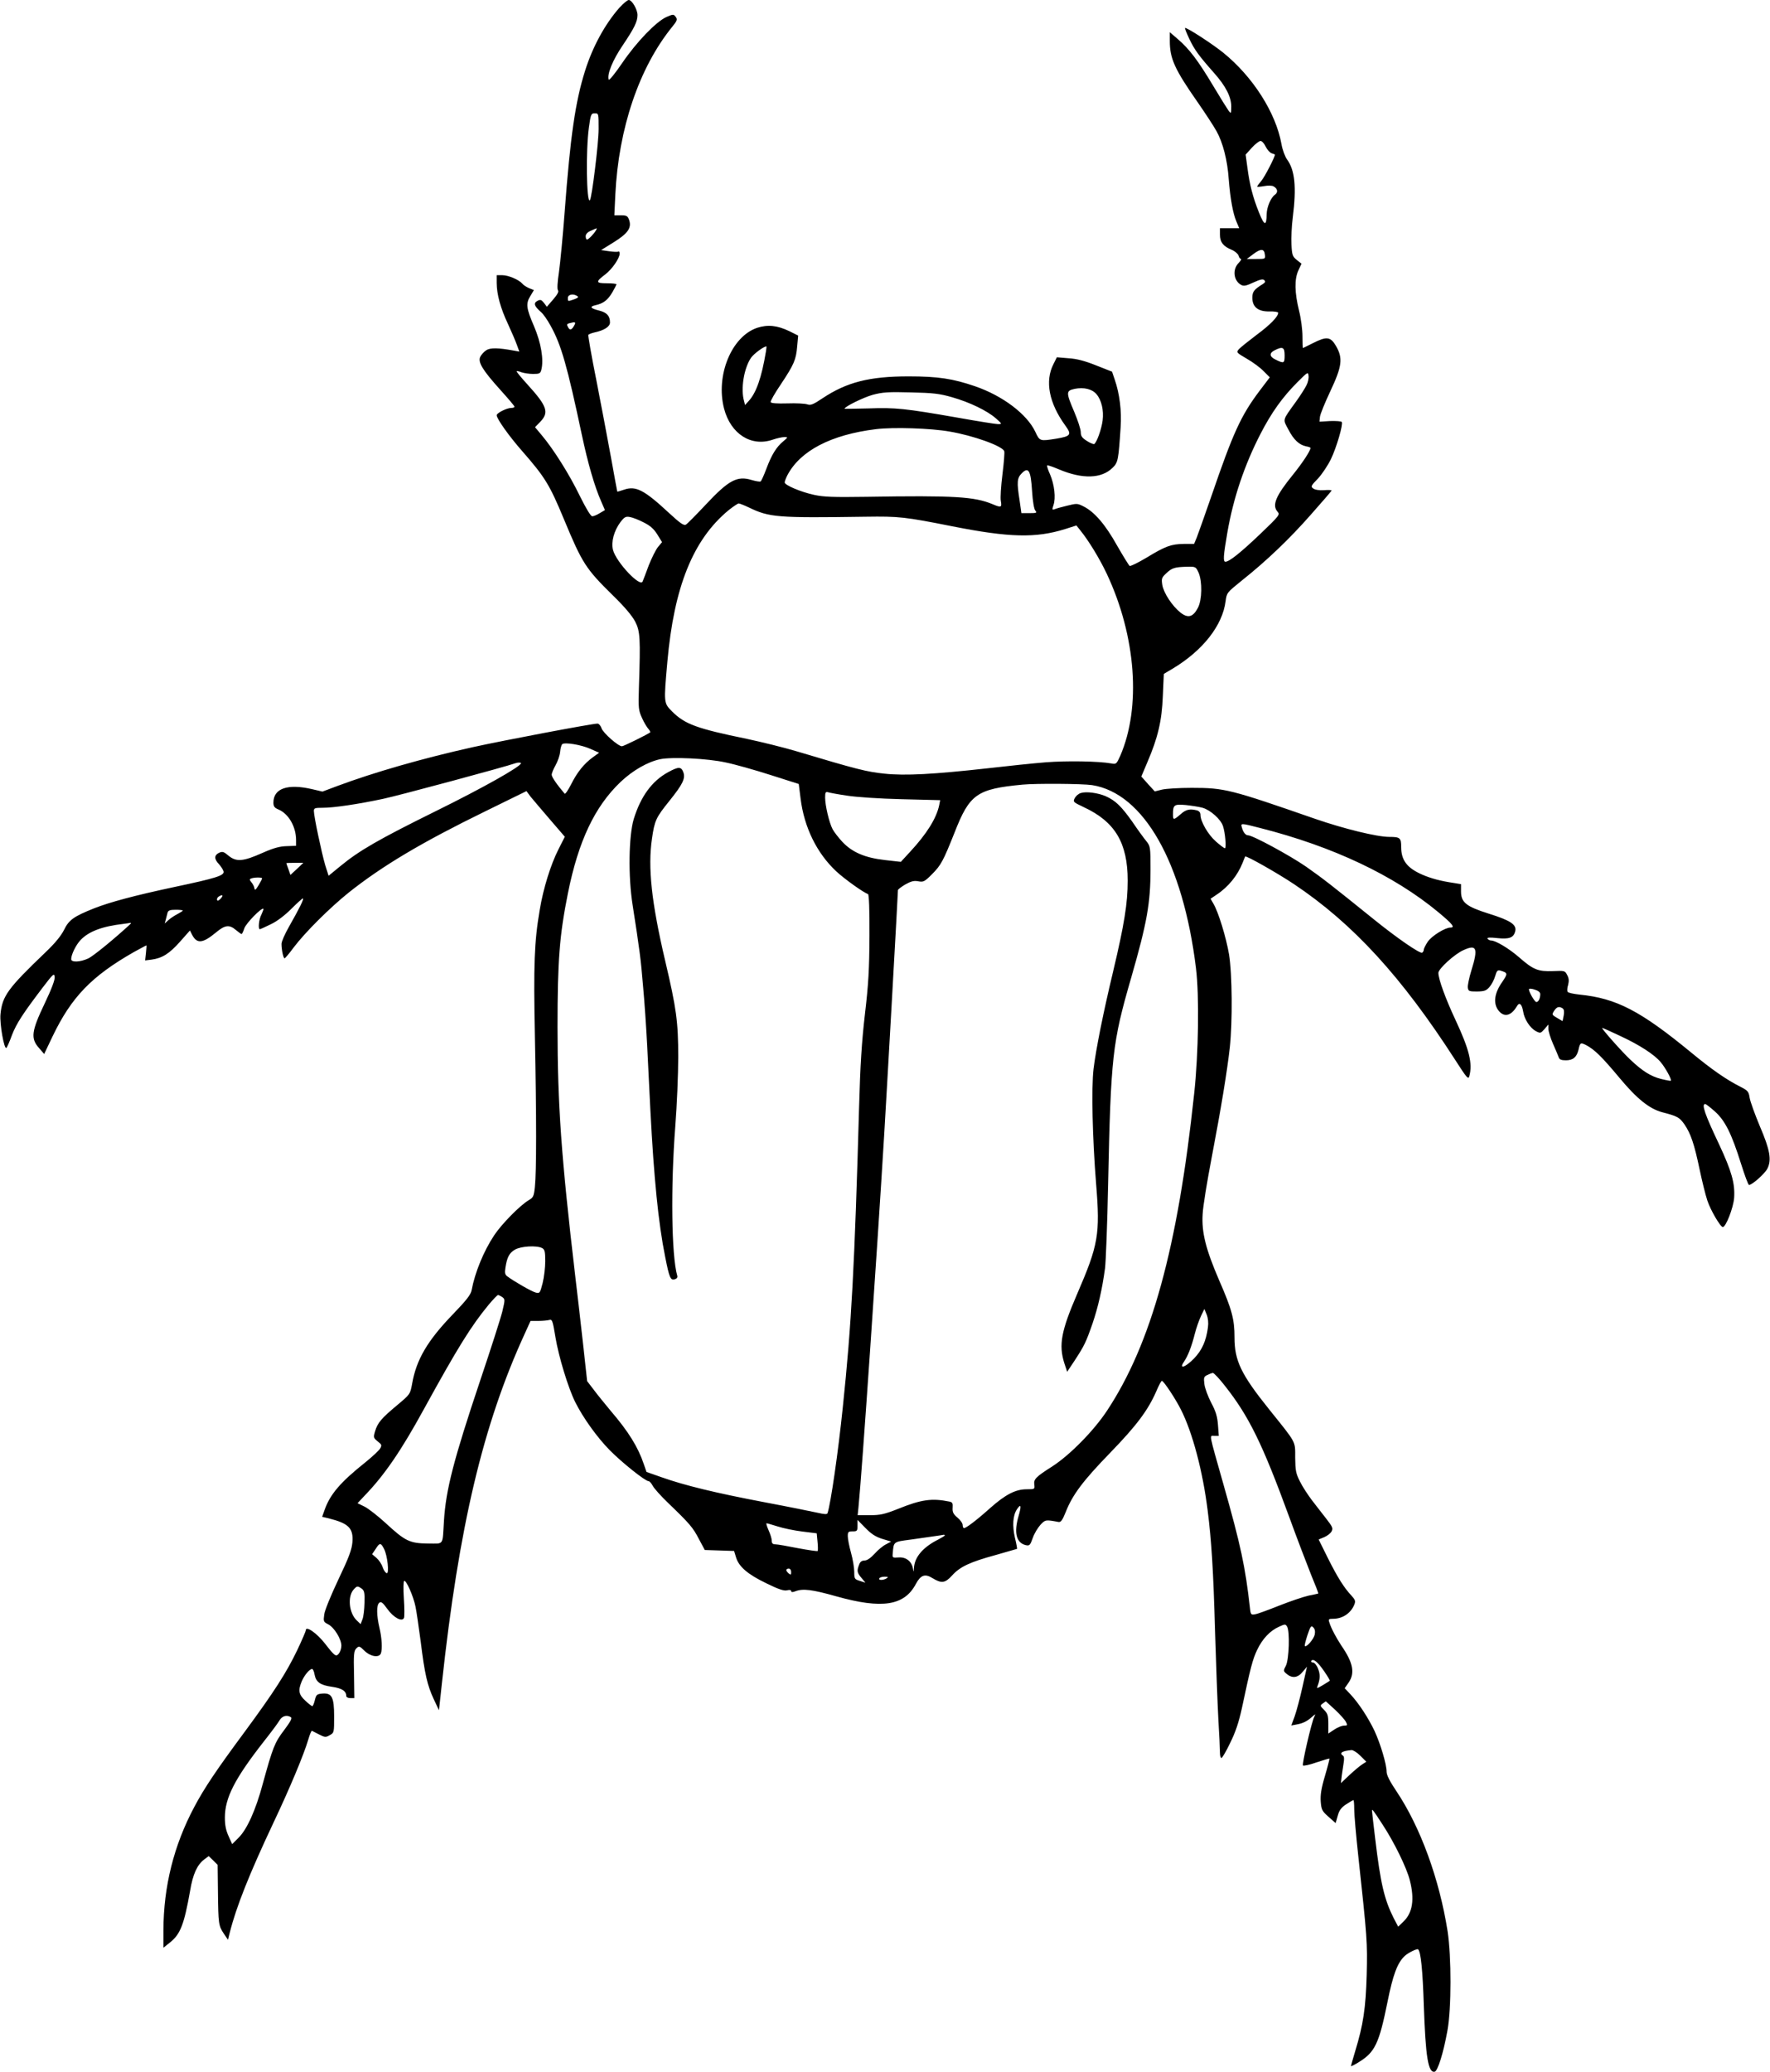 <?xml version="1.0" standalone="no"?>
<!DOCTYPE svg PUBLIC "-//W3C//DTD SVG 20010904//EN"
 "http://www.w3.org/TR/2001/REC-SVG-20010904/DTD/svg10.dtd">
<svg version="1.0" xmlns="http://www.w3.org/2000/svg"
 width="1094pt" height="1280pt" viewBox="0 0 1094 1280"
 preserveAspectRatio="xMidYMid meet">
<g transform="translate(0,1280) scale(0.1,-0.1)"
fill="#000000" stroke="none">
<path d="M3829 12753 c-89 -101 -166 -241 -213 -391 -60 -190 -91 -404 -126
-872 -11 -146 -27 -312 -35 -369 -10 -65 -12 -108 -6 -115 6 -7 -4 -26 -30
-56 l-39 -45 -18 24 c-16 20 -22 22 -41 12 -25 -14 -19 -32 22 -68 14 -11 41
-50 60 -85 66 -118 103 -249 193 -673 37 -175 79 -321 120 -413 l23 -53 -32
-19 c-18 -11 -39 -20 -47 -19 -9 0 -39 50 -77 127 -62 128 -160 285 -235 374
l-41 49 32 33 c56 58 43 97 -78 230 -39 43 -70 80 -68 83 2 2 16 -1 31 -7 15
-5 47 -10 71 -10 40 0 45 3 51 26 16 62 -2 167 -45 268 -49 113 -52 141 -22
189 l21 35 -30 12 c-16 7 -35 19 -41 27 -21 25 -87 53 -124 53 l-35 0 0 -47
c0 -71 24 -158 70 -255 22 -48 47 -106 55 -129 l15 -41 -33 6 c-98 18 -147 19
-172 2 -14 -9 -31 -28 -37 -41 -15 -33 16 -83 126 -205 47 -52 86 -98 86 -102
0 -5 -9 -8 -20 -8 -27 0 -90 -31 -90 -45 0 -22 77 -130 157 -221 141 -161 170
-208 258 -420 114 -274 134 -306 305 -474 71 -69 117 -124 136 -160 31 -61 33
-101 23 -410 -4 -125 -2 -139 19 -185 12 -27 30 -57 39 -67 9 -10 14 -20 12
-22 -13 -11 -164 -86 -175 -86 -23 0 -116 82 -126 111 -5 16 -17 29 -25 29
-33 0 -582 -104 -768 -145 -311 -69 -613 -156 -836 -239 l-96 -36 -64 15
c-151 35 -239 5 -239 -83 0 -23 6 -32 30 -42 63 -26 110 -106 110 -190 l0 -35
-58 -2 c-42 -1 -80 -11 -148 -41 -123 -55 -164 -58 -214 -16 -27 23 -35 25
-56 16 -31 -15 -31 -39 0 -71 13 -15 26 -35 28 -45 4 -25 -47 -41 -307 -96
-244 -52 -396 -93 -493 -131 -125 -50 -156 -71 -186 -133 -18 -36 -55 -82
-114 -138 -232 -222 -268 -270 -279 -383 -6 -58 23 -223 37 -208 4 4 20 40 34
79 28 72 67 132 191 295 64 84 70 89 73 64 2 -18 -19 -74 -62 -164 -82 -172
-88 -216 -34 -276 l31 -36 52 109 c116 242 241 372 503 521 41 22 75 41 77 41
1 0 0 -21 -3 -47 l-5 -46 40 5 c66 9 110 37 175 110 l62 70 13 -26 c30 -58 66
-54 147 13 56 47 83 51 124 16 17 -14 32 -25 35 -25 3 0 11 16 17 35 10 31
108 131 118 121 2 -2 -4 -18 -12 -35 -16 -29 -22 -91 -10 -91 4 0 34 14 69 31
38 18 86 55 126 95 35 35 67 64 71 64 9 0 -20 -59 -86 -175 -25 -44 -46 -91
-46 -106 0 -36 11 -89 19 -89 3 0 29 30 56 67 71 94 223 245 340 339 209 166
453 311 844 502 l255 125 25 -34 c15 -18 68 -81 119 -140 l93 -108 -40 -79
c-48 -95 -93 -240 -115 -372 -34 -199 -39 -339 -30 -785 10 -501 10 -833 0
-926 -6 -59 -10 -67 -38 -83 -54 -32 -167 -147 -213 -216 -66 -99 -120 -232
-140 -340 -5 -27 -31 -61 -112 -145 -161 -166 -230 -284 -256 -434 -12 -64
-12 -64 -93 -132 -97 -81 -120 -108 -136 -161 -11 -38 -10 -40 16 -62 26 -20
27 -24 15 -45 -8 -12 -48 -50 -89 -83 -156 -124 -220 -199 -254 -296 l-15 -42
42 -10 c123 -31 152 -61 145 -148 -4 -45 -21 -92 -86 -228 -46 -97 -85 -192
-88 -217 -6 -43 -5 -46 24 -61 38 -19 82 -92 82 -132 0 -16 -7 -38 -15 -48
-18 -23 -26 -17 -85 59 -51 66 -120 114 -120 84 0 -6 -24 -62 -54 -125 -66
-137 -142 -256 -325 -504 -174 -235 -248 -345 -310 -462 -127 -238 -190 -492
-191 -761 l0 -109 40 32 c65 51 88 112 125 320 17 103 44 161 88 194 l27 20
28 -27 27 -27 2 -168 c2 -194 4 -210 37 -258 l25 -37 11 44 c40 160 122 365
270 679 102 215 189 424 215 513 9 32 20 57 23 55 4 -2 24 -12 45 -23 35 -18
41 -18 65 -4 27 15 27 17 27 116 0 120 -14 146 -74 141 -32 -3 -37 -7 -45 -40
-5 -21 -12 -38 -16 -38 -3 0 -23 15 -43 34 -41 38 -46 63 -22 120 16 37 48 76
64 76 5 0 12 -15 15 -34 9 -47 35 -66 107 -76 62 -9 89 -26 89 -57 0 -7 11
-13 25 -13 l25 0 -2 145 c-3 126 -1 146 14 162 17 16 19 16 51 -15 37 -36 90
-44 101 -16 10 27 6 96 -9 159 -18 77 -19 139 -1 154 11 9 21 2 49 -37 39 -55
93 -84 104 -56 3 8 3 62 -1 119 -4 61 -3 105 2 109 12 7 57 -94 70 -159 6 -28
20 -125 32 -215 25 -203 41 -271 81 -357 l32 -68 18 165 c105 969 254 1600
513 2163 l35 77 48 0 c27 0 57 3 68 6 18 5 21 -4 38 -107 20 -120 78 -311 122
-400 49 -98 136 -219 214 -298 75 -76 219 -191 240 -191 6 0 17 -13 25 -28 8
-16 52 -65 97 -108 131 -126 152 -150 189 -222 l36 -67 90 -3 91 -3 12 -39
c17 -58 73 -106 188 -161 75 -37 109 -48 128 -43 15 4 25 2 25 -5 0 -7 8 -8
26 -1 46 18 103 11 252 -31 285 -80 422 -58 493 77 29 54 56 64 101 36 57 -35
79 -32 122 15 49 55 112 84 270 127 71 20 130 37 132 38 1 2 -4 32 -13 68 -17
75 -13 138 12 176 25 38 29 23 11 -39 -31 -105 -15 -168 44 -182 23 -5 27 -1
43 44 9 27 31 63 47 81 31 33 32 33 113 18 14 -2 24 12 44 62 42 107 108 194
275 366 163 168 233 262 284 378 15 36 31 66 35 66 11 0 85 -112 118 -178 72
-142 135 -382 165 -622 24 -192 35 -363 46 -755 6 -198 15 -438 20 -533 6 -95
10 -188 10 -207 0 -19 4 -35 9 -35 5 0 30 42 54 93 33 66 53 126 72 212 55
259 67 303 94 361 33 70 80 120 136 145 37 17 40 17 50 1 18 -30 12 -202 -7
-241 -17 -32 -17 -34 5 -52 34 -28 68 -24 98 13 l27 32 -28 -125 c-15 -68 -37
-150 -48 -181 l-21 -57 32 6 c40 7 66 20 96 47 23 20 23 20 14 1 -17 -34 -77
-294 -70 -301 4 -4 42 4 84 19 43 14 78 25 80 23 1 -1 -11 -49 -28 -107 -23
-77 -29 -118 -26 -159 4 -49 8 -58 48 -93 l44 -39 13 45 c9 34 22 51 52 71 22
14 42 26 45 26 3 0 5 -26 5 -57 0 -32 11 -161 25 -288 55 -507 57 -533 52
-735 -6 -206 -21 -307 -71 -471 -14 -47 -26 -88 -26 -92 0 -3 23 8 51 26 97
60 123 115 174 367 34 171 62 245 107 287 21 20 77 47 83 41 17 -18 28 -128
35 -347 11 -318 27 -417 67 -409 19 4 54 115 79 254 25 138 25 454 1 614 -51
323 -168 644 -317 866 -40 59 -60 99 -60 119 0 46 -37 170 -74 251 -38 80 -96
170 -149 227 l-36 38 25 36 c39 58 27 122 -44 225 -32 48 -66 111 -76 146 -7
19 -4 22 23 22 59 0 111 35 132 89 8 20 5 29 -19 55 -45 48 -85 111 -146 233
l-56 113 34 14 c19 8 40 24 46 36 10 19 6 28 -32 77 -24 30 -64 83 -90 116
-25 33 -59 85 -74 116 -25 49 -28 68 -29 146 0 105 9 87 -158 295 -176 219
-217 303 -217 448 0 112 -16 173 -95 353 -83 193 -109 296 -102 409 2 47 28
204 56 350 58 304 95 529 112 680 17 157 15 455 -5 575 -18 105 -65 259 -96
312 l-18 31 37 25 c73 48 130 119 161 197 7 19 15 37 16 39 6 7 202 -104 302
-171 364 -243 666 -573 997 -1087 70 -109 80 -121 86 -100 22 78 0 166 -85
348 -61 130 -106 253 -106 291 0 25 102 118 156 141 81 37 91 12 48 -126 -14
-46 -24 -93 -22 -106 3 -22 8 -24 57 -24 46 1 57 5 77 28 13 15 29 45 35 67
10 34 15 39 33 34 46 -14 46 -18 10 -71 -47 -67 -56 -128 -25 -172 35 -48 80
-39 117 24 15 26 30 12 38 -33 7 -48 42 -102 79 -122 27 -14 29 -14 53 13 l24
28 0 -27 c0 -15 13 -57 29 -93 16 -36 32 -74 35 -83 4 -13 16 -18 44 -18 44 0
67 19 78 65 10 45 13 46 47 29 51 -27 96 -70 206 -202 109 -131 186 -192 265
-213 93 -24 106 -31 137 -75 39 -57 61 -122 94 -280 15 -71 36 -156 47 -189
19 -59 81 -165 96 -165 19 0 65 118 70 180 6 89 -15 164 -93 331 -88 185 -110
249 -86 249 5 0 32 -21 60 -46 63 -56 103 -137 161 -321 23 -73 45 -133 50
-133 19 0 96 68 113 100 28 54 17 116 -47 265 -30 72 -58 149 -62 173 -6 39
-11 45 -58 69 -87 44 -176 106 -301 209 -316 260 -464 337 -693 360 -37 4 -70
11 -73 17 -4 5 -3 25 3 43 6 25 5 41 -6 61 -14 27 -16 27 -89 24 -91 -3 -120
8 -209 86 -62 54 -144 103 -172 103 -8 0 -18 5 -22 11 -4 8 13 9 59 4 75 -8
102 2 112 42 10 41 -29 67 -164 109 -139 44 -171 69 -171 137 l0 45 -42 7
c-82 12 -143 28 -198 52 -94 41 -130 89 -130 171 0 56 -7 62 -73 62 -77 0
-280 50 -457 111 -527 183 -561 192 -765 192 -77 0 -160 -5 -184 -11 l-44 -11
-42 46 -41 46 38 90 c64 149 89 253 95 408 l6 136 54 32 c187 112 309 267 328
418 7 52 9 53 98 125 156 124 297 259 429 409 70 79 128 146 128 149 0 3 -21
4 -47 2 -29 -2 -55 2 -66 10 -17 12 -15 17 29 62 25 27 61 81 80 120 35 73 76
214 67 229 -3 5 -35 7 -72 6 l-66 -4 3 30 c2 17 31 88 64 158 73 155 79 204
35 280 -34 58 -58 60 -143 17 -32 -16 -60 -30 -61 -30 -2 0 -3 33 -3 73 0 39
-9 110 -21 157 -28 114 -29 194 -5 248 l20 43 -29 23 c-26 21 -30 30 -33 95
-2 40 1 115 8 167 24 190 13 294 -36 360 -12 17 -28 59 -34 95 -35 193 -176
414 -358 562 -66 54 -231 161 -238 154 -2 -2 10 -32 26 -66 32 -68 60 -106
153 -211 73 -82 107 -149 107 -209 -1 -43 -1 -45 -16 -26 -8 11 -52 81 -96
155 -94 157 -148 228 -218 288 l-50 43 0 -54 c0 -109 30 -175 171 -377 48 -69
101 -150 118 -181 39 -70 67 -178 75 -294 10 -124 26 -212 47 -262 l18 -43
-59 0 -60 0 0 -40 c0 -46 20 -72 74 -94 19 -8 37 -24 41 -35 3 -12 10 -21 15
-21 5 0 -2 -11 -15 -25 -39 -39 -31 -110 16 -135 16 -9 31 -6 76 15 42 19 59
23 67 14 8 -8 6 -14 -8 -23 -55 -34 -66 -48 -66 -85 0 -57 35 -86 105 -85 30
1 55 -3 55 -8 0 -24 -50 -75 -134 -137 -50 -38 -99 -77 -109 -88 -17 -20 -16
-21 49 -59 37 -21 84 -56 104 -77 l38 -38 -63 -83 c-116 -154 -164 -260 -298
-651 -42 -121 -83 -237 -91 -257 l-16 -38 -63 0 c-79 -1 -114 -14 -231 -85
-52 -31 -99 -54 -104 -51 -5 3 -40 60 -78 126 -72 129 -139 207 -206 241 -39
20 -43 20 -103 5 -34 -8 -69 -18 -78 -22 -15 -5 -15 -2 -6 26 15 43 6 126 -21
189 -13 28 -21 54 -18 56 2 3 36 -9 74 -25 145 -61 262 -57 330 10 34 32 37
50 50 250 7 102 -6 206 -36 294 l-17 50 -99 39 c-70 28 -120 41 -171 44 l-71
6 -21 -42 c-54 -105 -28 -241 74 -381 40 -55 33 -65 -57 -80 -101 -16 -102
-16 -129 42 -51 109 -201 223 -373 282 -137 47 -229 61 -411 61 -242 0 -382
-36 -531 -135 -58 -39 -74 -45 -94 -38 -14 5 -69 8 -124 6 -66 -2 -100 1 -103
8 -2 6 26 56 63 110 81 122 94 151 101 235 l6 66 -54 27 c-75 36 -134 42 -199
21 -159 -53 -258 -295 -205 -499 41 -157 168 -238 301 -192 26 9 58 16 72 16
23 0 23 -1 -8 -27 -42 -35 -71 -82 -104 -170 -15 -40 -31 -75 -35 -77 -4 -3
-29 1 -56 9 -89 27 -141 -1 -281 -150 -60 -64 -116 -121 -125 -126 -13 -7 -36
9 -103 71 -155 144 -206 170 -279 145 -23 -8 -42 -13 -42 -12 -1 1 -18 97 -39
212 -21 116 -62 331 -91 480 -30 148 -51 273 -49 276 2 4 19 11 37 15 61 13
97 36 97 62 0 40 -19 61 -65 73 -57 14 -64 25 -23 34 48 11 74 31 103 80 14
24 25 46 25 49 0 3 -27 6 -60 6 -69 0 -70 9 -9 55 42 32 89 100 89 129 0 9 -4
15 -8 12 -5 -3 -30 -2 -58 2 l-49 7 79 49 c88 55 111 89 94 138 -9 24 -15 28
-51 28 l-40 0 6 128 c20 409 147 785 353 1038 29 36 32 44 20 60 -13 17 -15
17 -57 -1 -64 -29 -184 -153 -274 -285 -43 -63 -80 -109 -83 -102 -11 34 25
121 86 211 72 107 92 147 92 188 0 34 -34 93 -54 93 -8 0 -33 -21 -57 -47z
m-129 -750 c0 -87 -42 -428 -54 -440 -21 -22 -26 311 -6 450 11 82 14 87 36
87 24 0 24 -1 24 -97z m4123 -109 c10 -20 27 -38 37 -41 11 -3 20 -7 20 -8 0
-16 -63 -137 -83 -161 -15 -18 -27 -34 -27 -37 0 -2 19 -1 42 3 24 5 50 4 59
-1 26 -14 30 -37 9 -52 -25 -17 -50 -76 -51 -119 -1 -77 -14 -74 -47 8 -39 97
-58 172 -72 278 l-11 81 38 42 c21 23 45 42 54 42 8 1 23 -15 32 -35z m-4139
-516 c-12 -22 -47 -58 -56 -58 -4 0 -8 9 -8 20 0 14 11 26 33 35 40 18 40 18
31 3z m4134 -151 c3 -27 3 -27 -54 -27 l-58 0 40 30 c46 35 68 35 72 -3z
m-4250 -256 c10 -6 5 -11 -19 -20 -41 -14 -39 -14 -39 9 0 21 33 28 58 11z
m-18 -180 c-16 -30 -28 -34 -39 -12 -9 16 -7 20 7 24 38 10 43 8 32 -12z
m1184 -163 c-27 -162 -60 -255 -107 -306 l-22 -24 -6 24 c-22 75 -1 203 43
268 18 25 78 70 95 70 1 0 0 -15 -3 -32z m3206 -23 c0 -50 -4 -52 -55 -27 -40
19 -42 41 -5 59 48 24 60 18 60 -32z m134 -187 c-9 -18 -37 -62 -63 -98 -87
-121 -83 -107 -48 -173 33 -64 67 -95 109 -104 16 -3 28 -7 28 -10 0 -17 -49
-92 -109 -166 -108 -133 -130 -189 -94 -229 15 -17 10 -24 -107 -136 -123
-117 -192 -172 -216 -172 -15 0 -13 35 12 180 37 214 106 418 205 610 68 132
136 227 229 320 63 63 65 64 68 38 2 -15 -4 -42 -14 -60z m-1297 -53 c31 -36
46 -99 38 -163 -7 -54 -36 -135 -52 -145 -4 -2 -25 6 -45 19 -30 19 -38 30
-38 55 0 16 -18 72 -40 124 -52 122 -52 131 3 143 56 11 107 -1 134 -33z
m-892 -19 c109 -31 216 -83 270 -130 39 -35 40 -35 14 -36 -14 0 -127 18 -250
40 -326 57 -385 63 -551 57 -82 -2 -148 -3 -148 -2 0 13 117 70 174 86 60 16
96 19 236 15 139 -3 179 -8 255 -30z m-15 -212 c147 -25 325 -89 337 -121 3
-7 -2 -72 -11 -143 -9 -72 -14 -146 -10 -165 7 -40 2 -42 -50 -20 -113 47
-235 55 -781 46 -203 -3 -264 -1 -323 12 -83 18 -182 60 -182 77 0 6 7 25 16
43 79 152 270 252 549 286 106 13 337 6 455 -15z m509 -367 c4 -63 12 -112 20
-121 12 -14 8 -16 -36 -16 l-50 0 -11 78 c-18 115 -16 139 14 169 41 41 55 17
63 -110z m-1750 -102 c126 -61 173 -65 722 -57 205 3 242 -1 534 -59 354 -70
517 -74 699 -17 l69 22 24 -30 c52 -64 119 -174 164 -269 181 -385 213 -824
83 -1124 -23 -51 -25 -53 -56 -47 -79 14 -274 17 -403 7 -77 -6 -239 -23 -360
-37 -333 -37 -510 -47 -640 -33 -107 11 -168 26 -545 139 -74 22 -211 56 -305
76 -307 63 -382 90 -461 169 -52 53 -52 50 -29 308 41 462 159 754 378 935 29
23 57 42 63 42 5 0 34 -11 63 -25z m-649 -93 c40 -20 62 -40 83 -74 l29 -47
-25 -30 c-14 -17 -39 -68 -57 -113 -17 -46 -34 -91 -38 -100 -15 -38 -162 118
-183 194 -13 50 6 119 46 173 25 32 33 36 59 31 17 -3 56 -18 86 -34z m3428
-309 c24 -56 22 -168 -4 -218 -30 -57 -61 -66 -108 -29 -51 41 -104 121 -112
171 -6 39 -4 45 25 72 35 33 51 38 129 40 52 1 53 0 70 -36z m-3759 -1089 l54
-24 -40 -29 c-53 -39 -95 -90 -134 -168 -18 -35 -35 -60 -39 -56 -50 59 -80
103 -80 117 0 10 11 36 24 59 13 23 26 60 28 82 2 22 8 43 13 48 17 13 118 -4
174 -29z m836 -84 c55 -11 179 -46 276 -77 l176 -56 11 -88 c22 -180 101 -340
221 -452 52 -48 168 -131 196 -140 6 -2 10 -94 9 -258 -1 -207 -6 -296 -28
-484 -20 -172 -29 -316 -36 -570 -28 -986 -47 -1348 -101 -1860 -28 -273 -74
-591 -94 -652 -3 -9 -18 -8 -62 2 -32 7 -179 37 -328 65 -301 57 -494 104
-635 154 l-94 33 -17 49 c-35 104 -94 200 -204 328 -36 44 -85 103 -106 132
l-40 52 -24 219 c-13 120 -36 315 -50 434 -86 732 -109 1058 -109 1534 0 412
12 566 64 826 65 324 166 536 325 688 76 72 167 124 245 141 73 15 293 5 405
-20z m-1265 -5 c0 -20 -237 -153 -525 -295 -358 -177 -474 -244 -592 -341
l-72 -59 -21 66 c-21 71 -70 301 -70 334 0 18 6 20 55 20 68 0 217 22 372 55
88 18 757 198 818 220 16 6 35 5 35 0z m3530 -135 c319 -50 562 -478 642
-1130 21 -168 16 -529 -11 -775 -101 -952 -265 -1546 -539 -1960 -82 -124
-229 -273 -337 -343 -104 -66 -117 -80 -112 -114 3 -27 3 -28 -48 -28 -68 0
-130 -32 -225 -116 -80 -72 -148 -124 -162 -124 -4 0 -8 9 -8 19 0 11 -14 31
-32 46 -26 22 -32 34 -30 61 2 28 -1 34 -20 38 -108 22 -174 13 -317 -45 -84
-33 -109 -39 -174 -39 l-76 0 5 48 c21 205 116 1590 159 2302 22 368 85 1490
85 1511 0 5 20 20 45 35 36 20 53 25 80 20 32 -6 39 -3 84 42 57 57 70 81 141
259 93 238 138 269 420 296 83 8 370 6 430 -3z m-1515 -65 c56 -9 205 -19 338
-22 l238 -6 -6 -31 c-17 -81 -77 -177 -179 -287 l-58 -63 -98 11 c-124 14
-203 48 -264 113 -24 26 -51 61 -60 78 -21 40 -46 146 -46 195 0 32 3 37 18
33 9 -3 62 -13 117 -21z m2198 -75 c49 -14 113 -72 126 -113 14 -42 22 -137
12 -137 -5 0 -30 19 -56 42 -48 42 -95 123 -95 164 0 14 -8 24 -22 28 -44 11
-68 6 -101 -24 -43 -37 -47 -37 -47 -1 0 60 7 64 79 58 36 -4 83 -11 104 -17z
m356 -125 c449 -114 826 -292 1101 -520 89 -74 105 -95 75 -95 -33 0 -115 -51
-140 -87 -14 -21 -25 -43 -25 -50 0 -6 -4 -15 -10 -18 -13 -8 -157 91 -305
211 -258 208 -308 247 -412 320 -98 68 -330 194 -359 194 -15 0 -30 18 -38 48
-9 28 -7 28 113 -3z m-5954 -253 l-40 -37 -12 35 c-7 19 -13 36 -13 38 0 1 24
2 53 2 l52 0 -40 -38z m-215 -58 c0 -4 -10 -23 -22 -43 -19 -31 -23 -33 -26
-16 -2 11 -11 27 -19 36 -11 14 -12 18 -1 22 19 8 68 8 68 1z m-256 -125 c-12
-13 -20 -16 -22 -9 -3 7 2 16 9 21 25 16 32 9 13 -12z m-234 -74 c0 -2 -15
-12 -32 -21 -18 -9 -44 -26 -57 -38 l-23 -21 7 25 c3 14 9 33 11 43 4 13 16
17 50 17 24 0 44 -2 44 -5z m-325 -84 c-95 -88 -229 -198 -260 -212 -50 -23
-105 -25 -105 -4 0 28 30 89 58 118 50 53 134 85 267 100 17 2 34 5 40 6 6 0
6 -2 0 -8z m8715 -432 c0 -27 -11 -49 -24 -49 -10 0 -46 61 -46 79 0 5 16 4
35 -2 23 -7 35 -17 35 -28z m138 -88 c9 -6 11 -19 7 -44 l-7 -35 -34 20 c-32
19 -33 20 -18 44 17 25 30 29 52 15z m355 -170 c119 -55 212 -115 251 -162 29
-34 70 -108 63 -115 -2 -2 -29 3 -61 11 -63 16 -115 49 -187 117 -52 48 -185
198 -176 198 4 0 53 -22 110 -49z m-6662 -1311 c16 -9 19 -22 19 -81 0 -38 -7
-99 -16 -135 -16 -62 -18 -65 -42 -59 -25 6 -136 70 -176 100 -15 11 -17 22
-12 54 10 64 23 90 58 111 37 22 135 28 169 10z m-246 -303 c17 -13 17 -16 0
-88 -10 -41 -71 -231 -136 -424 -165 -492 -213 -677 -225 -870 -10 -157 3
-140 -100 -140 -112 1 -140 15 -260 126 -48 44 -107 90 -131 102 l-43 21 43
46 c123 127 227 279 367 535 210 382 292 514 402 647 27 32 52 58 56 58 5 0
16 -6 27 -13z m4361 -187 c-11 -84 -37 -141 -85 -191 -54 -56 -97 -70 -63 -21
24 35 47 93 67 173 9 35 26 84 38 109 l21 44 14 -34 c9 -23 12 -51 8 -80z
m105 -361 c148 -187 232 -358 397 -809 49 -135 111 -296 136 -359 26 -62 46
-114 44 -115 -2 -1 -29 -7 -60 -13 -31 -7 -112 -34 -180 -61 -68 -27 -135 -52
-150 -54 -25 -5 -28 -2 -32 36 -29 259 -57 389 -164 766 -93 329 -88 300 -56
300 l27 0 -5 68 c-4 52 -13 83 -42 137 -20 39 -39 90 -42 115 -5 40 -3 46 18
56 12 6 28 12 34 13 7 0 40 -35 75 -80z m-2119 -945 l56 -17 -32 -17 c-18 -9
-50 -35 -70 -58 -25 -27 -47 -42 -62 -42 -17 0 -28 -8 -34 -26 -15 -38 -13
-49 15 -82 l24 -29 -34 11 c-33 10 -35 13 -35 56 0 25 -9 78 -20 118 -11 39
-20 85 -20 102 0 27 3 30 30 30 28 0 30 3 30 36 l0 35 48 -49 c36 -37 63 -55
104 -68z m-644 76 c34 -11 102 -25 151 -31 l89 -11 5 -52 c3 -28 3 -54 1 -57
-2 -3 -56 5 -121 17 -65 13 -128 24 -140 24 -17 0 -23 6 -23 23 0 12 -9 41
-20 65 -10 23 -16 42 -12 42 4 0 35 -9 70 -20z m1032 -55 c0 -2 -19 -14 -42
-26 -94 -47 -146 -109 -149 -176 -2 -27 -2 -27 -6 -3 -8 45 -43 72 -88 69 -39
-3 -40 -2 -37 26 6 72 3 70 109 84 105 15 193 27 206 30 4 0 7 -1 7 -4z
m-3466 -84 c21 -40 33 -155 16 -149 -8 2 -19 19 -25 37 -6 19 -23 44 -38 57
l-27 23 23 34 c24 38 31 38 51 -2z m2516 -142 c0 -18 -2 -19 -15 -9 -8 7 -15
16 -15 21 0 5 7 9 15 9 9 0 15 -9 15 -21z m590 -39 c-20 -13 -53 -13 -45 0 3
6 18 10 33 10 21 0 24 -2 12 -10z m-3244 -64 c16 -12 19 -26 17 -88 -1 -40 -6
-86 -13 -102 l-11 -29 -24 23 c-48 45 -58 148 -19 191 21 23 24 23 50 5z
m5890 -284 c-7 -29 -51 -80 -61 -70 -3 2 5 33 16 67 19 56 23 61 36 48 10 -10
13 -24 9 -45z m59 -227 c21 -30 36 -56 34 -58 -2 -2 -22 -14 -43 -27 -37 -22
-39 -22 -32 -4 16 42 17 72 2 107 -8 21 -22 37 -31 37 -9 0 -13 5 -10 10 11
17 40 -6 80 -65z m67 -237 c31 -29 61 -63 67 -75 11 -21 9 -23 -12 -23 -13 0
-41 -11 -61 -25 l-36 -24 0 60 c0 51 -4 64 -26 86 -25 25 -26 27 -8 40 10 7
18 13 19 13 0 0 26 -24 57 -52z m-6454 -46 c9 -6 -3 -28 -42 -80 -58 -76 -70
-106 -132 -332 -44 -164 -98 -282 -150 -333 l-39 -39 -22 49 c-16 34 -23 67
-23 115 0 121 60 239 239 468 46 58 90 117 99 133 16 27 45 35 70 19z m6610
-238 l37 -37 -25 -16 c-14 -9 -49 -38 -79 -66 l-53 -50 5 45 c4 25 9 61 12 81
4 23 3 39 -4 43 -26 17 -5 30 53 35 10 0 34 -15 54 -35z m138 -426 c71 -108
149 -267 168 -344 30 -117 17 -199 -38 -253 l-34 -33 -28 53 c-58 116 -81 213
-114 489 -11 91 -20 169 -20 174 0 14 7 5 66 -86z"/>
<path d="M4130 8030 c-100 -54 -170 -150 -213 -290 -31 -103 -35 -356 -7 -530
44 -283 50 -329 64 -495 9 -93 20 -261 26 -372 5 -112 15 -294 20 -405 22
-419 49 -692 91 -901 26 -131 33 -147 59 -140 13 4 19 11 16 22 -36 123 -41
550 -12 926 10 127 18 318 18 425 0 218 -11 299 -81 596 -84 358 -108 576 -81
755 16 110 24 128 107 231 82 102 100 138 87 176 -13 37 -30 37 -94 2z"/>
<path d="M6680 7901 c-14 -4 -30 -18 -37 -31 -12 -24 -10 -25 55 -56 194 -90
272 -221 272 -454 0 -141 -21 -270 -89 -557 -62 -259 -106 -478 -122 -606 -14
-119 -7 -425 16 -712 25 -312 14 -375 -118 -680 -98 -227 -114 -313 -79 -425
l18 -54 46 69 c60 92 70 112 111 230 34 100 59 209 77 340 5 39 14 273 19 520
17 791 26 872 142 1273 99 343 120 464 120 671 0 138 -1 144 -26 175 -14 17
-53 70 -86 119 -68 96 -104 131 -164 158 -48 21 -121 31 -155 20z"/>
</g>
</svg>
